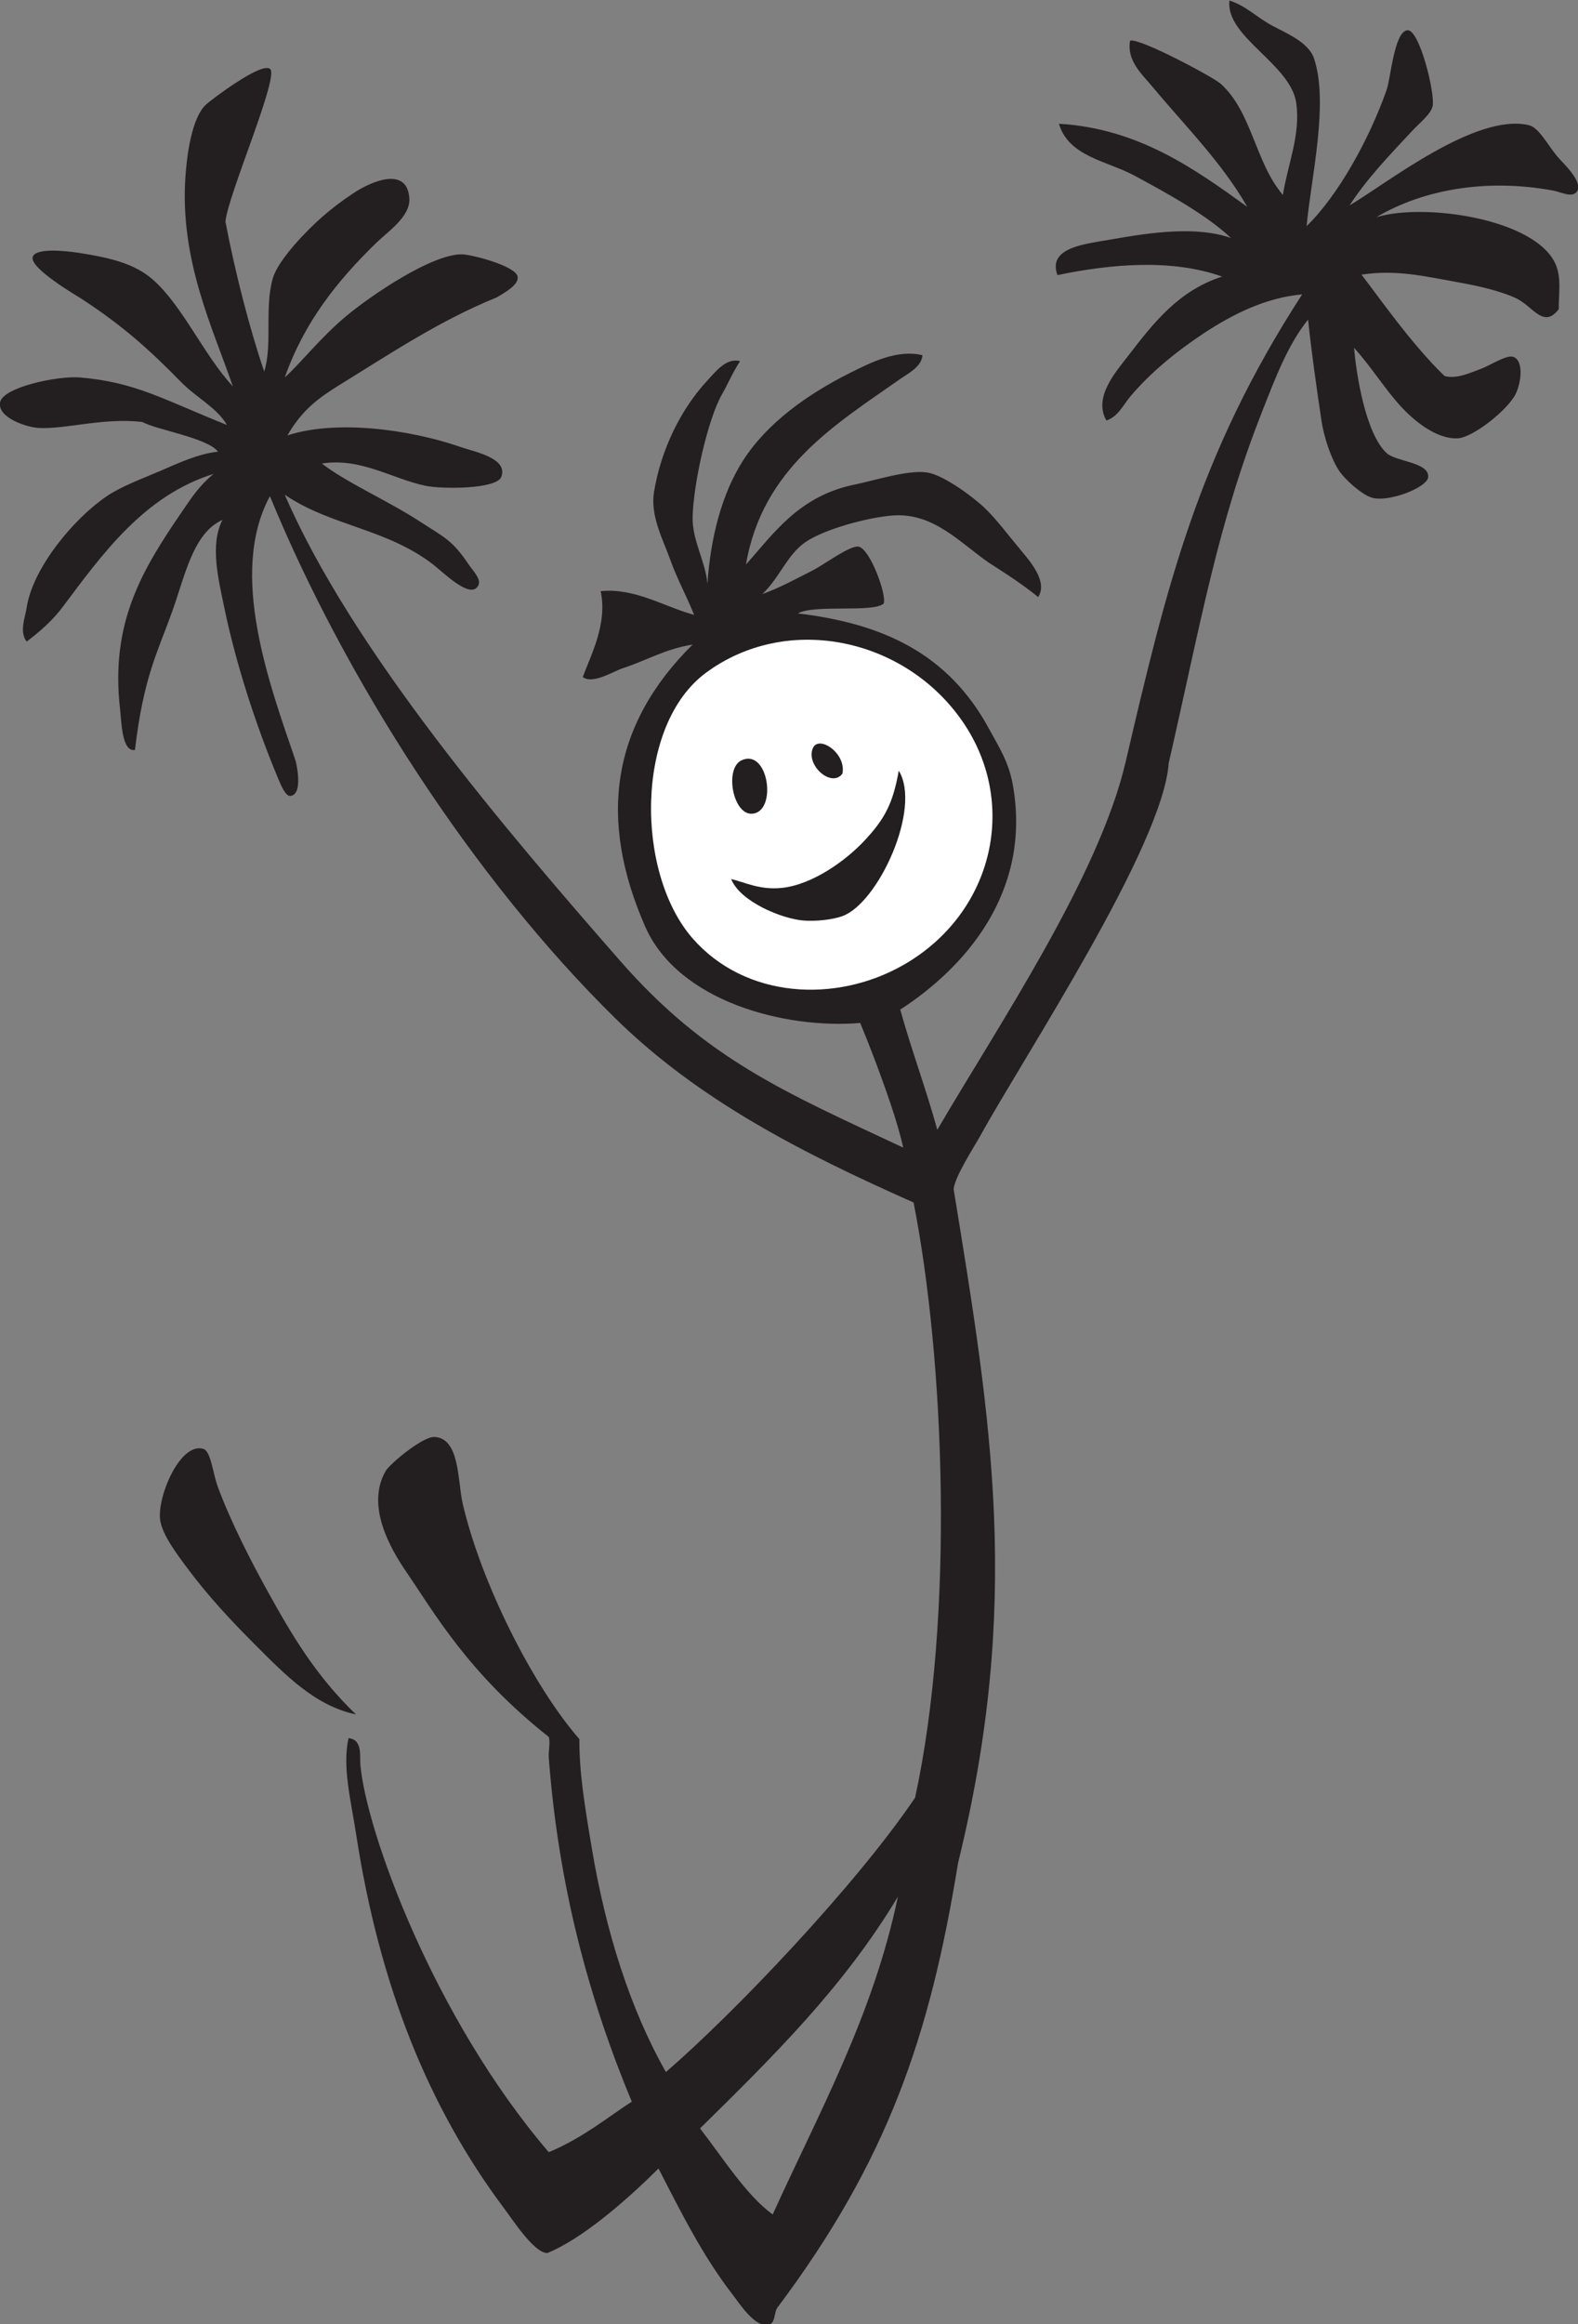 <?xml version="1.0" encoding="UTF-8" standalone="no"?>
<svg
   xmlns:dc="http://purl.org/dc/elements/1.1/"
   xmlns:cc="http://creativecommons.org/ns#"
   xmlns:rdf="http://www.w3.org/1999/02/22-rdf-syntax-ns#"
   xmlns:svg="http://www.w3.org/2000/svg"
   xmlns="http://www.w3.org/2000/svg"
   viewBox="0 0 510.587 751.68"
   height="751.68"
   width="510.587"
   xml:space="preserve"
   id="svg2"
   version="1.1"><rect x="0" y="0" width="510.587" height="751.68" fill="#808080" stroke="none"/><defs
     id="defs6" /><g
     transform="matrix(1.333,0,0,-1.333,0,751.68)"
     id="g10"><g
       transform="scale(0.1)"
       id="g12"><path
         id="path14"
         style="fill:#231f20;fill-opacity:1;fill-rule:evenodd;stroke:none"
         d="m 864.008,1479.6 c -98.625,20.79 -170.828,95.22 -241.203,165.6 -60.145,60.14 -115.133,118.18 -169.196,190.8 -25.441,34.16 -59.609,79.51 -64.8,115.19 -7.965,54.72 47.5,188.86 104.394,172.81 18.953,-5.35 22.848,-58.18 36.008,-93.6 31.695,-85.4 82.059,-182.94 122.394,-255.6 56.375,-101.55 114.364,-200.78 212.403,-295.2 z M 2179.49,1037.41 C 2119.51,749.406 1987.91,514.102 1875.6,266.398 c -65.07,47.618 -121.15,137.743 -176.39,208.797 177.14,174.446 348.47,342.434 480.28,562.215 z M 781.207,4514.39 c 60.516,-46.62 160.469,-90.17 237.603,-140.39 59.06,-38.47 78.73,-44.66 118.79,-104.41 12.42,-18.51 37.56,-41.41 18.01,-57.59 -22.81,-18.88 -81.81,40.19 -104.4,57.59 -113.612,87.53 -248.511,93.05 -360.003,169.2 C 855.27,4060.18 1228.8,3623.94 1504.8,3308.4 c 210.02,-240.1 402.76,-320.03 687.6,-453.6 -13.28,61.8 -46.01,152.82 -75.6,230.4 -6.68,17.51 -21.64,55.07 -28.79,72 -180.97,-15.37 -441.94,51.39 -522,234 -113.67,259.27 -83.67,487.19 115.2,684 -66.57,-10.49 -111.82,-38.66 -169.28,-57.31 -23.51,-7.62 -72.74,-39.8 -97.36,-21.57 19.63,53.47 60.54,129.34 43.43,208.48 83.46,8.12 151.49,-36.7 226.8,-57.6 -16.38,42.21 -40.27,84.82 -57.6,133.19 -18.18,50.8 -49.24,107.13 -39.6,165.61 17.03,103.26 66.08,201.9 129.6,270 19.54,20.93 45.59,55.82 79.2,46.8 -20.39,-31.55 -26.94,-50.95 -43.2,-79.21 -36.12,-62.76 -70.21,-220.8 -71.99,-298.79 -1.29,-56.33 31.33,-108.05 35.99,-162 7.69,112.57 34.79,218.07 86.4,298.8 58.2,91.02 156.44,160.96 259.19,212.4 51.23,25.63 115.18,58.07 176.41,43.2 -2.21,-28.18 -34.71,-44.06 -54,-57.61 -157.68,-110.67 -334.65,-216.63 -374.4,-450 68.11,75.82 128.52,166.81 266.41,194.41 43.43,8.7 126.36,35.6 172.79,28.8 40.21,-5.89 111.41,-58.84 140.41,-86.4 27.75,-26.4 58.22,-67.22 86.39,-100.8 27.36,-32.62 66.4,-78.88 43.2,-115.21 -43.22,36.13 -115.43,80.47 -118.79,82.81 -72.64,50.35 -135.53,122.41 -234,115.2 -59.69,-4.38 -166.82,-33.19 -212.41,-64.81 -44.37,-30.76 -62.43,-86.34 -104.4,-125.99 42.92,15.72 76.86,34.49 122.39,57.6 27.48,13.93 91.66,61.94 111.6,57.6 27.78,-6.05 68.5,-117.16 60.65,-137.99 -26.17,-23.21 -167.89,-1.32 -208.24,-24.01 206.68,-24.66 365.27,-97.46 464.41,-280.8 23.54,-43.55 47.5,-79.02 57.6,-136.8 45.33,-259.45 -116.97,-442.04 -273.61,-543.61 27.71,-99.49 62.48,-191.91 90,-291.59 145.29,249.05 391.95,612.94 457.2,892.8 99.53,426.42 175.67,744.21 428.4,1134 -88.81,-7.92 -169.14,-48.58 -237.6,-93.6 -66.07,-43.45 -131.62,-96.66 -180,-154.8 -17.63,-21.2 -29.25,-48.02 -57.59,-57.61 -32.13,56.48 21.73,116.59 54,158.41 61.46,79.68 120.9,156.33 226.8,190.8 -122.35,43.71 -270.24,30.5 -399.61,3.6 -24.87,67.61 68.55,75.56 129.61,86.4 98.14,17.42 208.2,32.91 291.6,3.6 -58.3,55.09 -150.59,106.29 -234.01,151.2 -67.24,36.2 -160.04,46.08 -183.59,125.99 193.83,-11.37 330.9,-110.67 457.19,-201.59 -63.03,109.37 -149.94,195.06 -230.39,291.59 -25.41,30.48 -63.03,63.61 -54.01,111.6 23.03,7.15 201.76,-88.4 219.59,-104.39 76.51,-68.62 83.56,-190.59 151.21,-270 12.09,75.89 43.38,145.79 32.41,223.2 -13.48,94.92 -172.52,160.56 -162.02,248.4 39.42,-12.17 66.14,-40.75 104.42,-61.2 33.4,-17.85 87.65,-39.85 100.8,-79.2 36.35,-108.93 -7.4,-290.83 -18.01,-406.81 75.55,73.02 152.33,210.61 194.4,331.21 9.98,28.57 18.34,141.49 50.41,144 29.31,2.29 67.09,-152.44 61.19,-183.6 -3.6,-19.07 -30.63,-40.09 -50.39,-61.2 -54.32,-57.99 -110.82,-117.23 -151.21,-180 90.8,53.49 306.58,225.43 435.6,194.4 23.89,-5.75 45.74,-48.77 68.4,-75.61 15,-17.75 65.41,-63.18 46.8,-86.39 -11.55,-14.41 -38.23,0.03 -57.6,3.6 -162.75,29.95 -316.15,1.81 -428.4,-64.8 117.15,35.91 388.99,-4.04 435.61,-115.2 13.92,-33.2 7.05,-68.41 7.18,-108.01 -36.5,-47.29 -61.29,4.98 -100.8,25.21 -31.46,16.11 -87.38,30.16 -140.39,39.59 -81.81,14.57 -152.19,32.13 -237.6,19.06 36.41,-46.21 119.56,-167.09 201.61,-245.85 29.37,-8.4 63.84,8.58 90,18 17.14,6.17 59.33,33.1 75.58,28.79 26.21,-6.93 21.94,-59.19 7.21,-90 -18.42,-38.5 -103.57,-105.95 -140.39,-107.99 -53.34,-2.96 -109.16,45.8 -136.82,75.6 -40.11,43.23 -72.73,97.06 -115.19,144 5.25,-63.59 28,-208.78 79.2,-255.61 22.69,-20.74 102.65,-21.8 100.8,-57.59 -1.31,-25.36 -95.35,-62.37 -136.8,-50.4 -23.89,6.89 -65.02,43.66 -79.2,64.8 -19.73,29.4 -37.32,82.62 -43.2,122.39 -13.07,88.47 -24.08,165.41 -32.4,244.8 -49.09,-60.44 -79.99,-142.89 -111.61,-223.2 C 2954.96,4364.32 2916.27,4135.07 2836.8,3787.2 2822.42,3585.55 2486.17,3076.7 2379.61,2883.59 2365,2857.14 2317.93,2785.23 2314.8,2754 2407.15,2188.61 2480.35,1748.36 2325.61,1119.6 2257.34,698.078 2154.28,396.426 1886.4,39.602 1878.83,27.648 1882.18,5.363 1868.4,0 c -33.46,-13.027 -73.99,51.406 -90,71.992 -72.15,92.793 -126.17,201.399 -179.99,306.004 -84.41,-84.07 -188.82,-172.273 -270,-205.203 -32.07,0.402 -83.08,79.562 -104.4,108.008 -184.25,245.762 -303.295,541.203 -360.002,910.789 -12.25,79.85 -33.488,161.15 -18,230.4 34.305,-3.2 26.89,-42.69 28.793,-64.79 13.527,-157.23 175.649,-610.782 457.209,-939.602 84.47,34.824 150.45,90.5 201.6,122.402 -103.88,249.727 -177.72,520.48 -201.6,835.2 -1.09,14.29 4.4,36.34 0,49.87 -195.08,154.06 -277.58,300.65 -345.604,400.13 -37.871,55.39 -99.117,159.55 -50.398,244.8 9.605,16.81 89.482,84.22 118.792,82.79 61.7,-2.99 55.71,-107.23 68.4,-161.99 44.39,-191.48 170.31,-441.78 283.17,-571.16 -0.41,-81.01 12.77,-160.9 30.04,-264.04 33.93,-202.737 92.92,-390.229 180,-543.608 164.67,142.188 459.14,450.268 604.8,665.478 96.09,441.98 71.29,1063.51 -3.61,1444.12 -275.9,122.43 -523.47,250 -723.59,446.41 -346.45,339.95 -658.033,826.89 -838.811,1267.2 -101.453,-187.24 -0.961,-456.64 62.696,-643 0.191,-0.57 19.472,-79.45 -12.29,-84.2 -12.21,-1.83 -23.093,24.4 -32.402,46.8 -51.676,124.43 -100.664,272.9 -129.594,413.99 -12.601,61.44 -34.964,148.4 -3.609,208.81 -71.273,-31.82 -90.547,-134.44 -122.398,-223.21 -35.161,-98 -69.414,-158.64 -90,-334.8 -31.961,-6.16 -32.856,70.18 -35.997,97.21 -24.558,210.99 52.958,339.31 151.2,482.4 23.543,34.29 40.265,60.8 75.601,90 -168.949,-52.72 -269.769,-194.22 -367.199,-324 -22.367,-29.8 -51.27,-56.07 -86.406,-82.8 -18.551,23.77 -3.746,58.24 0,82.8 14.535,95.24 113.379,215.14 194.41,270 35.809,24.25 86.727,42.69 129.598,61.2 44.511,19.21 91.816,41.48 140.402,46.8 -25.559,33.59 -150.359,53.2 -183.606,72 -95.144,11.11 -186.089,-18.18 -251.996,-14.4 -28.898,1.65 -98.906,24.33 -93.609,61.2 5.395,37.5 140.309,65.77 194.398,61.2 135.457,-11.44 203.368,-54.18 356.407,-115.2 -24.219,41.95 -74.024,66 -111.594,104.4 -75.969,77.61 -140.867,136.17 -241.207,201.6 -9.953,6.5 -124.582,72.98 -118.793,100.8 4.77,22.97 76.102,16.29 111.594,10.8 78.25,-12.1 136.261,-26.54 180,-64.8 72.336,-63.27 123.996,-183.55 194.394,-259.2 -48.414,141.24 -128.789,304.9 -115.199,507.6 3.59,53.46 15.328,144.57 50.406,176.4 14.11,12.8 133.539,103.01 154.793,86.4 24.723,-15.21 -102.246,-306.36 -107.996,-370.8 24.168,-126.22 59.328,-261.81 94.125,-363.6 20.789,65.85 -0.078,154.47 21.074,226.79 13.297,45.46 84.739,117.85 118.805,147.61 25.766,22.51 44.863,36.9 75.602,57.59 42.093,28.35 130.652,67.83 136.8,-10.8 3.496,-44.74 -51.222,-80.86 -79.211,-107.99 -95.527,-92.64 -175.742,-193 -223.191,-327.6 42.621,39.02 86.941,96.78 147.602,147.6 61.281,51.34 206.981,150.26 280.791,151.2 23.35,0.3 132.18,-27.94 136.81,-54 3.38,-19.06 -27.47,-36.86 -50.4,-50.4 -139.85,-56.9 -256.932,-135.55 -381.612,-212.4 -53.48,-32.97 -88.91,-60.53 -122.39,-115.2 -0.684,-2.92 -3.617,-3.59 -3.602,-7.2 114.184,37.59 291.727,16.22 421.194,-28.8 32.85,-11.42 114.21,-26.32 97.21,-72 -11.13,-29.91 -142.76,-30.02 -183.61,-21.61 -80.79,16.65 -157.509,69.04 -251.993,54 v 0" /><path
         id="path16"
         style="fill:#ffffff;fill-opacity:1;fill-rule:evenodd;stroke:none"
         d="m 2329.2,3898.79 c 147.52,-201.64 84.28,-475.42 -136.8,-601.19 -164.18,-93.42 -383.42,-81.28 -511.19,64.8 -139.1,159.01 -140.06,517.21 32.4,644.4 193.89,143.02 472.87,87.1 615.59,-108.01 z m -356.41,-75.59 c -16.7,-41.49 45.92,-96.31 72.01,-61.2 10.32,49.68 -58.18,95.5 -72.01,61.2 z M 1825.2,3664.8 c 62.43,3.31 40.64,160.04 -25.2,129.59 -41.82,-19.33 -21.29,-132.06 25.2,-129.59 z m 356.4,104.4 c -14,-79.05 -33.63,-116.57 -82.79,-169.2 -46.93,-50.23 -127.62,-107.63 -201.61,-115.2 -52.79,-5.41 -89.34,13.74 -122.4,21.6 21.18,-54.25 121.98,-96.6 176.41,-100.8 25.96,-2.01 66.88,1.18 93.59,10.8 87,31.31 193.05,261.97 136.8,352.8 v 0" /></g></g></svg>